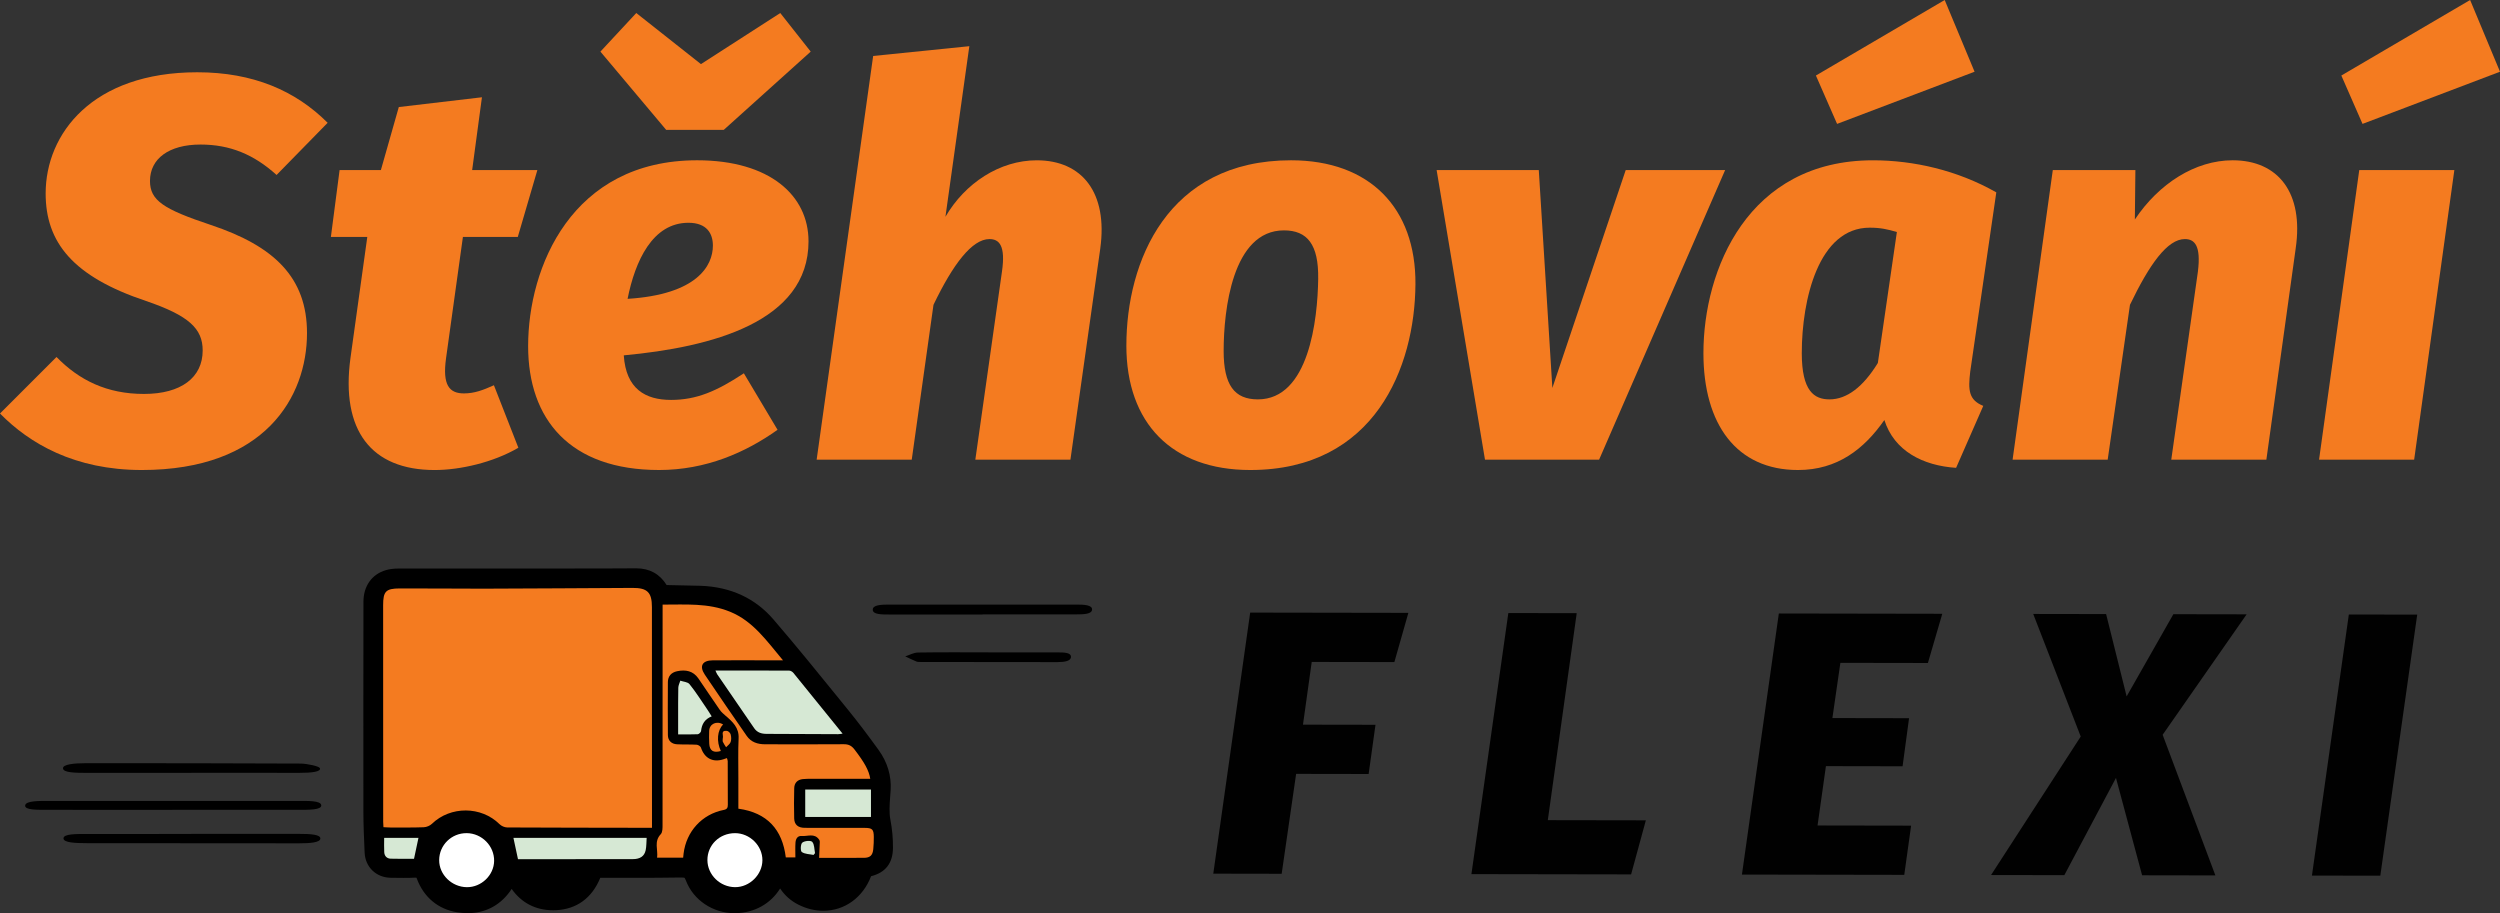 <?xml version="1.0" encoding="UTF-8"?>
<svg id="Layer_1" data-name="Layer 1" xmlns="http://www.w3.org/2000/svg" viewBox="0 0 1663.9 607.78">
  <rect x="0" y="0" width="1663.9" height="607.78" fill="#333333" stroke="none"/>
  <defs>
    <style>
      .cls-1 {
        fill: #d6e8d4;
      }

      .cls-1, .cls-2, .cls-3, .cls-4, .cls-5, .cls-6 {
        stroke-width: 0px;
      }

      .cls-1, .cls-2, .cls-3, .cls-6 {
        fill-rule: evenodd;
      }

      .cls-2 {
        fill: #fff;
      }

      .cls-3, .cls-4 {
        fill: #f47b20;
      }

      .cls-5 {
        fill: #010101;
      }
    </style>
  </defs>
  <g>
    <path class="cls-4" d="m218.07,81.73l-33.99,34.72c-15.19-13.74-31.1-20.25-50.63-20.25-20.98,0-33.63,9.4-33.63,24.23,0,13.02,9.04,18.81,40.5,29.29,42.31,14.1,64.01,35.08,64.01,71.97,0,42.67-28.21,91.13-109.94,91.13-44.84,0-74.86-17.72-94.39-37.61l37.61-37.61c15.19,15.55,33.63,24.59,58.22,24.59s39.06-10.85,39.06-28.93c0-14.47-9.04-23.15-37.61-32.91-48.82-16.27-66.9-39.06-66.9-71.6,0-39.78,31.1-80.65,100.9-80.65,37.25,0,65.46,12.3,86.79,33.63Z"/>
    <path class="cls-4" d="m328.73,256.41l16.27,41.59c-16.64,9.76-38.7,14.83-55.69,14.83-42.31,0-62.57-26.4-56.06-74.5l11.21-80.65h-24.23l5.79-44.48h27.48l11.93-41.95,55.33-6.51-6.51,48.46h43.4l-13.02,44.48h-36.53l-11.21,80.65c-2.53,18.08,2.17,23.51,11.93,23.51,6.87,0,12.66-2.17,19.89-5.43Z"/>
    <path class="cls-4" d="m538.12,160.57c0,53.88-64.73,70.52-122.96,75.94,1.45,22.42,14.47,29.66,31.46,29.66s30.38-5.79,48.46-17.72l22.42,37.61c-21.34,15.19-47.74,26.76-78.84,26.76-59.31,0-87.16-33.63-87.16-82.46,0-52.44,28.93-123.68,112.47-123.68,48.46,0,74.14,23.51,74.14,53.88Zm-94.75-74.14l-43.76-52.08,23.87-25.68,43.04,34,52.8-34,20.25,25.68-57.86,52.08h-38.33Zm31.1,77.03c0-7.96-3.98-15.19-16.28-15.19-23.87,0-35.44,25.32-40.5,50.63,46.29-2.89,56.78-22.06,56.78-35.44Z"/>
    <path class="cls-4" d="m732.32,165.27l-19.89,140.68h-63.29l17.72-125.13c2.53-17.36-1.81-21.7-8.32-21.7-11.57,0-24.23,16.64-37.25,43.76l-14.47,103.07h-63.29l37.61-268.7,64.01-6.51-15.91,113.56c13.02-22.42,36.16-37.61,60.76-37.61,30.38,0,47.37,21.7,42.31,58.59Z"/>
    <path class="cls-4" d="m749.67,230c0-55.69,27.12-123.32,109.58-123.32,52.44,0,83.18,31.82,82.81,82.46-.36,55.33-27.12,123.68-109.94,123.68-52.08,0-82.46-31.1-82.46-82.82Zm127.66-44.48c.36-22.78-7.23-32.19-22.78-32.19-34.35,0-40.14,53.16-40.14,80.29,0,22.78,7.23,32.19,22.79,32.19,33.99,0,39.78-53.16,40.14-80.29Z"/>
    <path class="cls-4" d="m1064.3,305.95h-75.95l-32.19-192.76h67.99l9.04,145.02,48.82-145.02h66.18l-83.9,192.76Z"/>
    <path class="cls-4" d="m1328.66,128.02l-17.36,119.34c-1.45,12.29-1.08,18.81,8.68,22.78l-18.08,41.23c-22.06-1.45-41.23-11.21-47.74-31.82-13.38,19.17-31.1,33.27-57.5,33.27-40.86,0-62.93-30.38-62.93-77.75,0-55.69,29.66-128.38,112.83-128.38,26.76,0,56.06,6.51,82.09,21.34Zm-129.47,107.05c0,25.31,8.32,30.74,18.44,30.74,11.57,0,22.42-8.32,32.19-24.23l12.66-87.16c-6.15-1.81-10.85-2.89-18.08-2.89-34,0-45.21,47.74-45.21,83.54Zm115-187.33l-91.5,34.72-14.1-32.19L1294.31,0l19.89,47.74Z"/>
    <path class="cls-4" d="m1527.93,165.27l-19.53,140.68h-63.29l17.72-125.13c2.17-17.36-2.17-21.7-8.68-21.7-11.57,0-23.51,16.64-36.53,43.76l-14.83,103.07h-63.29l26.76-192.76h54.97l-.36,32.91c15.91-23.87,40.14-39.42,65.1-39.42,30.38,0,47.37,21.7,41.95,58.59Z"/>
    <path class="cls-4" d="m1606.76,305.95h-63.29l26.76-192.76h63.29l-26.76,192.76Zm57.14-258.21l-91.5,34.72-14.1-32.19L1644.01,0l19.89,47.74Z"/>
  </g>
  <g>
    <path class="cls-5" d="m928.05,440.65l-55.02-.09-5.82,41.75,48.26.08-4.56,32.75-48.26-.08-9.62,66.5-45.52-.08,24.56-173.76,105.28.18-9.31,32.74Z"/>
    <path class="cls-5" d="m1030.15,545.86l65.27.11-9.82,35.99-106.28-.18,24.56-173.76,45.52.08-19.24,137.76Z"/>
    <path class="cls-5" d="m1283.15,441.26l-58.27-.1-5.31,36.75,51.02.09-4.31,32-51.02-.09-5.57,39.5,62.27.11-4.56,32.75-108.04-.19,24.56-173.76,108.78.19-9.56,32.74Z"/>
    <path class="cls-5" d="m1439.37,489.05l35.1,93.59-48.77-.08-17.39-64.8-34.37,64.71-48.77-.08,59.68-92.18-31.62-81.58,48.51.08,13.66,54.79,31.11-54.71,48.76.08-55.9,80.18Z"/>
    <path class="cls-5" d="m1584.24,582.83l-45.51-.08,24.56-173.76,45.51.08-24.56,173.76Z"/>
  </g>
  <path class="cls-6" d="m653.95,408.99h-62.27c-4.99,0-10.66,0-10.81-3.09-.19-3.35,5.86-3.52,11.06-3.52,41.49-.05,83.04-.05,124.53,0,4.98,0,10.59.25,10.37,3.35-.15,3-5.5,3.19-10.62,3.18-20.77-.02-41.49,0-62.26,0v.08Z"/>
  <path class="cls-6" d="m114.64,539.02c-27.51,0-55.03.04-82.61-.05-6.71-.01-15.87.33-15.27-2.99.5-3,8.83-2.93,16.02-2.93,55.09-.03,110.07-.03,165.17,0,7.08,0,15.55-.24,15.87,2.88.28,3.17-8.1,3.04-15.31,3.06-27.94.01-55.92,0-83.87,0v.03Z"/>
  <path class="cls-6" d="m127.39,514.37c-23.2,0-46.3-.01-69.46.02-7.46,0-15.79-.06-16-2.98-.19-2.73,7.44-3.46,15.14-3.46,47.63.01,95.26,0,142.9.25,4.56.03,12.28,1.77,12.88,2.97,1.25,2.47-5.65,3.23-13.33,3.2-24.08-.06-48.11-.02-72.13-.02v.03Z"/>
  <path class="cls-6" d="m657.87,434.21h45.98c4.42,0,8.91.1,8.94,2.91.06,2.78-4.05,3.56-9.06,3.56-30.03,0-60.12-.04-90.18-.09-1.22,0-2.74.05-3.5-.26-2.67-1.08-5.07-2.3-7.56-3.47,2.81-.9,5.61-2.51,8.47-2.56,15.61-.26,31.28-.12,46.91-.12v.03Z"/>
  <path class="cls-6" d="m127.3,555c23.98,0,47.95.02,71.94,0,7.32-.01,14.13.41,13.98,3.12-.14,2.65-6.95,3.17-14.22,3.16-47.04-.03-94.11-.05-141.2-.1-7.32-.02-15.55-.26-15.55-3.19,0-3.1,8.69-2.91,15.78-2.92,23.1-.03,46.15-.02,69.27-.02v-.05Z"/>
  <g>
    <path class="cls-6" d="m488.9,607.78c-14.49,0-27.51-8.77-32.43-21.84-.52-1.38-.89-1.7-.89-1.7h0s-.43-.21-2.03-.21h-.4c-10.65.18-21.18.21-29.18.21-4.28,0-8.58,0-12.88,0-3.84-.01-7.69-.01-11.56-.01-5.54,13.51-15.72,20.91-29.52,21.56-.65.02-1.28.04-1.9.04-11.57,0-21-4.88-27.57-14.2-.48.75-.96,1.47-1.52,2.19-6.82,9.12-16.41,13.94-27.69,13.94-2.3,0-4.7-.21-7.13-.59-12.62-2.06-22.12-9.97-26.73-22.28-.11-.35-.24-.59-.32-.76h-.27c-.19,0-.38,0-.58,0-2.28.12-4.78.17-7.61.17-2.45,0-4.92-.04-7.38-.07l-1.38-.02c-9.58-.16-16.83-7.16-17.24-16.67l-.09-1.92c-.35-8.17-.72-16.61-.74-24.98-.07-47.89,0-96.9.04-140.12,0-10.43,5.59-18.32,14.9-21.04,2.52-.73,5.31-1.08,8.57-1.08,13.01-.02,26.06-.02,39.08-.02h74.35c14.59,0,29.66,0,44.46-.12h.26c8.8,0,15.58,3.74,20.17,11.13,3.77.13,7.61.19,11.36.25,3.72.05,7.6.12,11.42.25,19.92.75,36.19,8.3,48.34,22.43,14.97,17.4,29.65,35.49,43.84,53l6.14,7.57c6.11,7.52,12.44,15.86,19.97,26.26,5.87,8.15,8.59,17.12,8.02,26.68-.09,1.41-.2,2.85-.31,4.28-.39,5.49-.78,10.71.13,15.37,1.21,6.33,1.79,12.52,1.72,18.98-.09,10.03-4.98,16.33-14.56,18.71-5.44,14.2-17.57,23-31.83,23-5.57,0-11.1-1.34-16.43-4-5.06-2.51-9.17-6.14-12.28-10.82-6.28,10.11-16.93,16.14-29.55,16.43h-.81Zm-178.48-47.53c-6.8,0-12.34,5.5-12.37,12.21-.03,6.47,5.93,12.19,12.74,12.25,6.51,0,12.21-5.49,12.34-11.76.05-3.25-1.21-6.36-3.56-8.78-2.42-2.48-5.62-3.89-9.02-3.91h-.14Zm178.73.01c-3.52.02-6.76,1.33-9.11,3.68-2.23,2.26-3.46,5.26-3.45,8.48.05,6.63,5.84,12.25,12.71,12.28,6.46,0,12.33-5.78,12.39-12.14.02-3.09-1.26-6.09-3.61-8.46-2.41-2.43-5.64-3.83-8.9-3.83v-5.75l-.02,5.75Zm-101.64,5.81c11.21,0,22.42,0,33.63-.02,2.69,0,2.82-.59,2.97-1.39.09-.41.15-.82.19-1.26h-75.46l.57,2.67h38.1Zm-126.06-.29c1.51.05,3.16.06,5.1.06,1.45,0,2.91-.02,4.35-.02l.51-2.45h-10c0,.83.02,1.63.04,2.41Zm300.56-.57c4.26,0,8.58-.01,12.88-.04.2,0,.37-.01.53-.03,0-.14.04-.32.04-.55.27-2.5.37-5.02.35-7.5,0-.1,0-.23-.01-.33h-.38c-3.58-.01-7.15-.01-10.72-.01h-14.1c.46.94.84,2.18.8,3.58-.06,1.63-.13,3.23-.2,4.87h10.82Zm-112.41-.13c2.76-15.52,13.86-27.48,29.04-31.24-.02-4.62-.02-9.23-.02-13.86,0-2.72-.02-5.45-.02-8.17-.54.04-1.06.05-1.59.08-6.77,0-12.34-3.91-15.22-10.55-1.62-.05-3.28-.05-4.99-.08-2.08,0-4.26-.01-6.43-.13-1.29-.05-2.49-.29-3.62-.66,0,16.13,0,32.29-.03,48.42v.31c0,2.82,0,7.07-2.79,9.99-1.19,1.25-1.25,2.32-.94,5.89h6.61Zm47.59-31.66c13.37,3.06,22.77,10.6,27.78,22.2.41-.79.88-1.5,1.45-2.11-2.24-2.04-3.52-5.01-3.61-8.7-.15-6.35-.15-13.01.03-20.32.16-6.45,4.45-11.02,10.92-11.69,2.11-.22,4.11-.22,6.06-.22h31.29c-1.49-2.76-3.71-6.02-6.92-10.19-.9-1.17-1.25-1.27-2.44-1.27-6.67.07-13.28.07-19.89.07h-15.15c-5.01-.02-10.06-.02-15.09-.02h-2.36c-4.79,0-8.83-1.1-12.1-3.25-.06,4.02-.04,8.06,0,12.01.03,2.62.05,5.22.04,7.84v15.66Zm-187.33.21c10.16,0,19.63,3.84,26.68,10.8.19.2.81.47,1.11.51,24.38.14,49.24.16,73.27.19l17.27.02-.02-34.47c-.02-35.57-.02-71.13-.04-106.69,0-6.5-.46-6.97-6.9-6.97l-29.18.17c-23.03.15-46.82.27-70.25.33h-4.82c-7.32,0-14.64-.03-21.97-.07-7.3-.04-14.61-.09-21.9-.09-2.34,0-4.67,0-7.01.02-3.27,0-4.48.31-4.9.45-.15.43-.42,1.66-.42,4.95-.02,43.49,0,87.01.02,130.51v11.67c1.36,0,7.34.02,8.97.02,3.54,0,7.75-.02,12.05-.19.48-.02,1.38-.4,1.65-.67,7.04-6.76,16.41-10.5,26.4-10.5Zm264.06,4.32v-6.73h-32.23v6.73h32.23Zm-115.67-54.93c1.16,0,2.17,0,3.11-.02.76-3.2,2.24-5.87,4.41-7.94-.17-.24-.34-.48-.5-.71-.91-1.33-1.8-2.64-2.69-3.97-1.83-2.73-3.6-5.38-5.45-7.92-.05,3.45-.05,6.95-.03,10.35v10.21h1.16Zm33.67-23.17c4.94,7.17,9.85,14.32,14.76,21.51.43.65.89,1.32,3.58,1.32,9.76.01,19.54.06,29.3.12,3.15.02,6.29.03,9.42.05-8.39-10.4-16.64-20.59-24.92-30.76-10.01-.05-20.04-.05-30.18-.05h-7.34c1.8,2.6,3.59,5.2,5.38,7.81Zm-45.17-17.92c.86-.34,1.77-.63,2.72-.82,1.86-.39,3.64-.58,5.31-.58,2.5,0,4.82.45,6.93,1.29.21-.94.54-1.72.84-2.3,1.15-2.12,4.18-5.71,11.79-5.75,5.16-.02,10.35-.03,15.53-.03,4.27,0,19.06,0,19.06,0-7.41-8.95-14.88-17.05-25.29-21.28-8.89-3.63-18.32-4.37-29.71-4.37-2.02,0-4.05.03-6.07.06h-1.11v33.79Z"/>
    <path class="cls-3" d="m255.21,550.53c-.08-1.41-.18-2.51-.18-3.59,0-48.05-.04-96.09-.03-144.13,0-9.21,1.77-11.13,11.06-11.17,18.59-.08,37.15.2,55.73.16,33.06-.1,66.11-.33,99.17-.51,9.86-.05,12.92,2.92,12.93,12.71.02,47.42.02,94.83.05,142.27v4.67h-7.23c-29.72-.06-59.43-.06-89.15-.22-1.73-.02-3.86-.96-5.08-2.18-12.22-12.08-32.62-12.18-45.02-.24-1.33,1.3-3.58,2.21-5.44,2.28-7.41.28-14.85.17-22.28.17-1.46,0-2.91-.14-4.53-.21Z"/>
    <path class="cls-3" d="m579.21,518.33c-13.18,0-26.06,0-38.91,0-1.99.02-3.99,0-5.94.2-3.62.37-5.68,2.55-5.76,6.11-.17,6.69-.2,13.38-.02,20.05.1,4.21,2.58,6.28,7.1,6.28,13.25.05,26.51,0,39.75.03,5.15.02,6.09.94,6.14,6.02.03,2.72-.09,5.45-.35,8.16-.42,4.13-2.11,5.72-6.27,5.75-10.14.07-20.32.02-29.78.02.15-3.62.35-7.21.47-10.78,0-.47-.22-1-.49-1.38-3.08-4.49-7.66-2.05-11.6-2.39-2.78-.25-3.93,1.99-4.1,4.35-.23,3.19-.07,6.39-.07,9.91h-6.38c-2.25-18.5-12.33-29.79-31.57-32.44v-20.48c.03-8.79-.26-17.6.16-26.37.34-7.04-3.93-10.94-8.54-14.9-1.46-1.23-2.96-2.54-4.05-4.11-4.8-6.89-9.42-13.92-14.19-20.83-3.5-5.08-8.52-5.98-14.14-4.8-3.9.82-6.12,3.33-6.15,7.24-.08,11.79-.08,23.53.01,35.3.04,3.62,2.36,5.91,6.12,6.09,4.33.22,8.68.03,13.01.28,1.02.07,2.56,1,2.85,1.87,2.33,7.11,7.85,10.12,14.95,7.84.7-.22,1.4-.47,2.35-.81.2.72.54,1.36.54,2.02.05,9.66,0,19.32.07,28.98,0,1.97-.43,3.07-2.73,3.51-14.49,2.86-24.92,14.33-26.72,29.06-.09.83-.17,1.67-.28,2.7h-17.35c.75-5.22-2.25-10.71,2.44-15.62,1.26-1.32,1.19-4.18,1.19-6.33.07-47.2.04-94.38.04-141.57v-4.9c15.3.04,30.35-1.17,44.8,4.71,15.46,6.27,24.49,19.46,35.33,32.38h-6.64c-13.37-.03-26.77-.07-40.12,0-6.92.05-9.13,3.77-5.29,9.51,9.15,13.69,18.53,27.2,27.87,40.73,2.95,4.26,7.29,5.63,12.28,5.63,17.46-.01,34.92.13,52.38-.04,3.26-.02,5.24,1.06,7.13,3.53,6.58,8.58,9.58,13.87,10.46,19.43Z"/>
    <path class="cls-1" d="m476.15,446.28c16.72,0,32.93-.03,49.14.06.9,0,2.11.74,2.73,1.48,10.86,13.32,21.64,26.7,32.77,40.46-1.25.16-2.13.36-3,.36-15.86-.06-31.69-.17-47.52-.2-3.44-.01-6.29-.82-8.34-3.81-8.15-11.97-16.38-23.88-24.56-35.81-.4-.59-.63-1.29-1.21-2.54Z"/>
    <path class="cls-1" d="m344.75,571.84c-1.08-5.08-2.04-9.54-3.04-14.21h88.68c-.2,2.89-.11,5.62-.65,8.2-.85,4.06-3.72,5.97-8.6,5.97-17.82.04-35.67.01-53.49.04h-22.89Z"/>
    <path class="cls-2" d="m310.62,554.5c10.12.12,18.43,8.56,18.25,18.56-.17,9.48-8.51,17.49-18.12,17.41-10.05-.08-18.51-8.33-18.45-18.02.02-10,8.25-18.05,18.32-17.94Z"/>
    <path class="cls-2" d="m489.14,554.51c9.91-.02,18.38,8.35,18.29,18.08-.08,9.59-8.52,17.9-18.16,17.87-10.04-.05-18.41-8.22-18.44-18.02-.04-10.03,8.03-17.89,18.31-17.92Z"/>
    <path class="cls-1" d="m579.68,525.48v18.25h-43.75v-18.25h43.75Z"/>
    <path class="cls-1" d="m473.67,476.79c-4.64,1.84-6.62,5.23-7.08,9.78-.08.8-1.42,2.07-2.23,2.11-4.17.2-8.36.1-13.02.1v-10.68c.02-6.79-.05-13.61.11-20.41.04-1.57.88-3.12,1.34-4.67,2.08.74,4.94.85,6.11,2.31,4.04,5,7.49,10.45,11.12,15.76,1.19,1.72,2.28,3.52,3.66,5.7Z"/>
    <path class="cls-1" d="m255.69,557.63h22.83c-.99,4.64-1.95,9.15-2.96,13.94-5.08,0-10.32.11-15.58-.07-2.51-.09-4.11-1.77-4.24-4.3-.17-3.07-.05-6.11-.05-9.58Z"/>
    <path class="cls-3" d="m479.75,499.83c-4.88,1.47-7.49-.2-7.7-4.86-.14-2.83-.16-5.68-.05-8.51.17-4.73,5.04-6.95,9.29-4.27-3.87,3.81-4.57,11.11-1.53,17.65Z"/>
    <path class="cls-1" d="m541.46,569.01c-2.66-.57-5.77-.5-7.82-1.95-.98-.72-.84-5.26.32-6.21,1.48-1.25,5.65-1.62,6.62-.54,1.53,1.71,1.34,4.93,1.88,7.51-.33.39-.65.8-1,1.19Z"/>
    <path class="cls-3" d="m481.06,491.24c.69-1.55-1.83-5.26,2.76-4.8.95.09,2.25,1.41,2.49,2.38.43,1.61.5,3.53-.03,5.06-.48,1.33-1.98,2.32-3.03,3.44-.73-1.18-1.58-2.32-2.14-3.57-.29-.61-.05-1.45-.05-2.51Z"/>
  </g>
</svg>